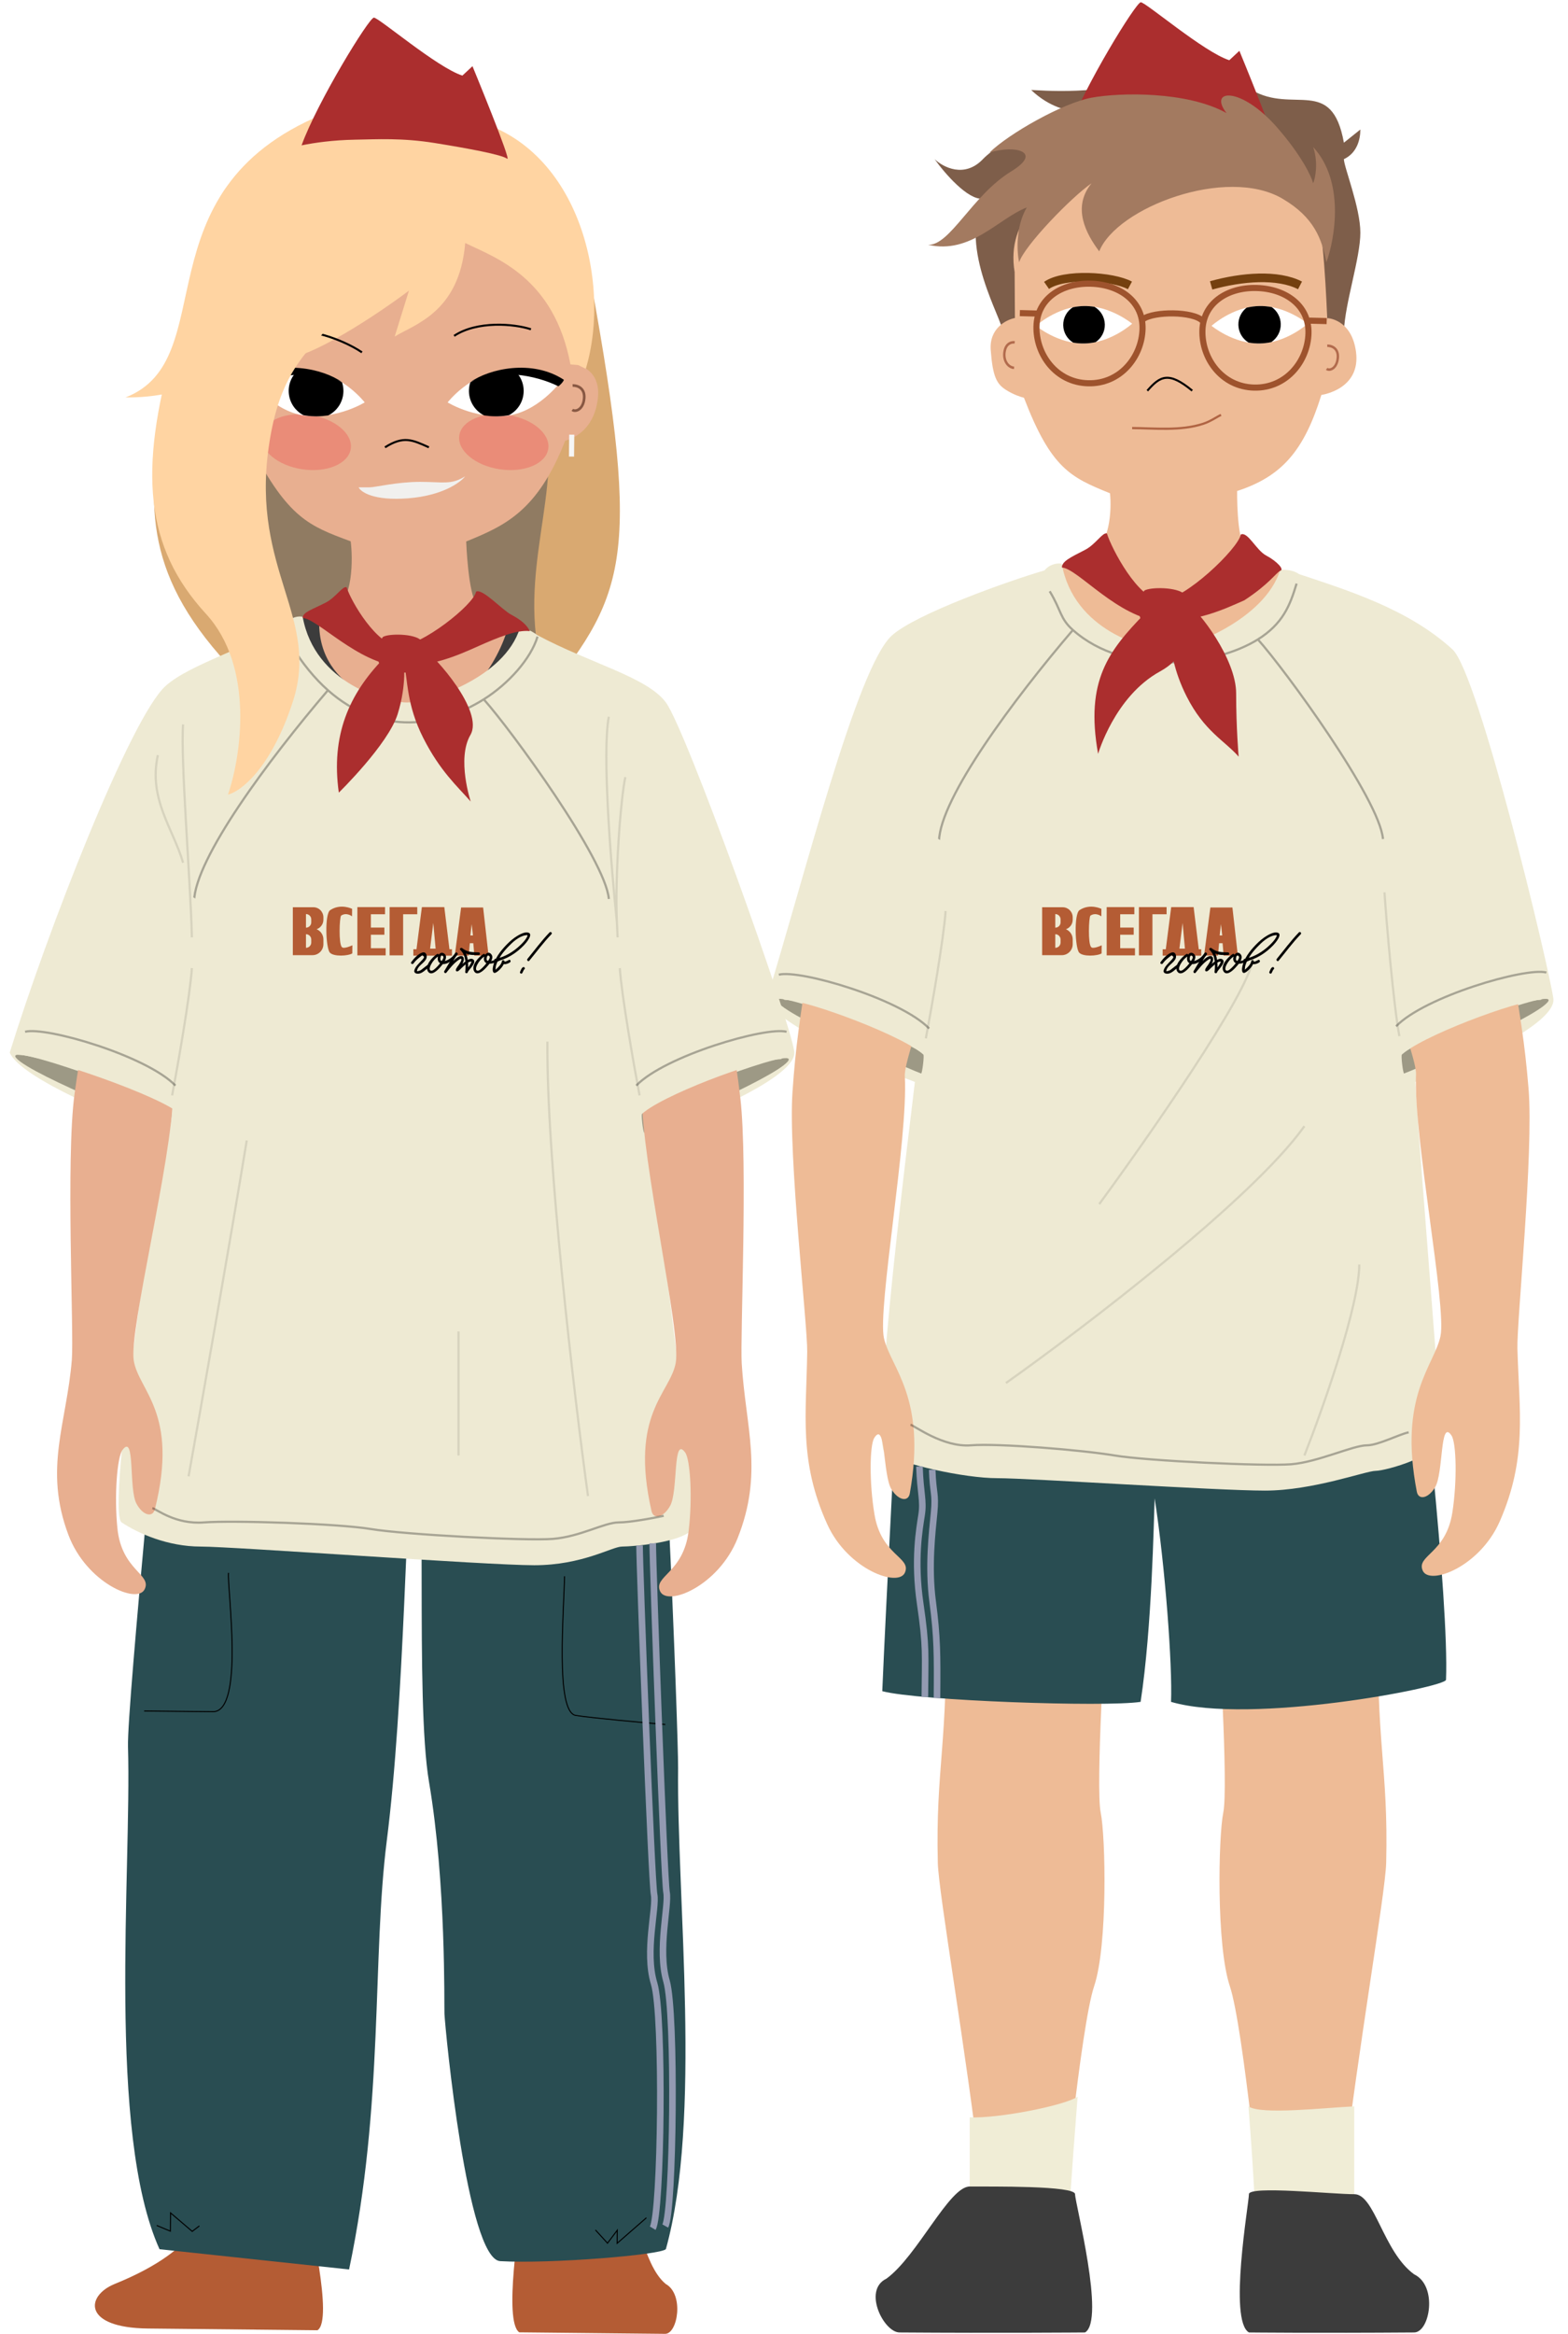 <?xml version="1.0" encoding="UTF-8"?> <svg xmlns="http://www.w3.org/2000/svg" width="291" height="433" viewBox="0 0 291 433" fill="none"><path d="M214.18 14.051C223.344 10.182 227.213 14.051 232.304 16.698C240.015 21.216 247.169 14.051 249.409 26.473L252.464 24.029C252.464 25.862 251.853 28.387 249.409 29.527C249.409 30.953 252.464 38.487 252.464 43.171C252.464 47.855 249.613 56.204 249.409 61.498C249.206 66.793 241.264 73.309 218.457 75.549C195.649 77.789 186.078 63.738 186.078 61.498C186.078 59.258 177.933 46.225 182.413 36.858C179.643 37.184 175.285 32.107 173.453 29.527C175.014 31.02 178.992 33.111 182.413 29.527C185.834 25.943 195.378 22.06 199.722 20.567C198.364 20.635 194.794 19.956 191.373 16.698C192.595 16.698 205.016 17.92 214.18 14.051Z" fill="#7E5E4A"></path><path d="M174.047 345.609C173.609 327.97 176.028 323.15 175.462 300.358L174.919 278.458L205.115 271.661C205.115 271.661 206.449 292.55 205.744 297.029C205.04 301.509 203.341 331.695 204.269 336.233C205.198 340.771 205.591 360.917 203.059 368.483C200.528 376.048 197.017 412.962 197.017 412.962L182.008 403.812C179.36 380.801 174.186 351.238 174.047 345.609Z" fill="#EEBB96"></path><path d="M257.255 345.609C257.692 327.97 255.274 323.15 255.839 300.358L256.382 278.458L226.186 271.661C226.186 271.661 224.852 292.55 225.557 297.029C226.262 301.509 227.961 331.695 227.032 336.233C226.104 340.771 225.711 360.917 228.242 368.483C230.774 376.048 234.284 412.962 234.284 412.962L249.294 403.812C251.941 380.801 257.115 351.238 257.255 345.609Z" fill="#EEBB96"></path><path d="M179.969 410.94L179.969 392.816C185.331 393.046 197.67 390.603 199.993 388.974C198.771 404.45 198.296 412.569 198.296 412.569L179.969 410.94Z" fill="#F0EDD6"></path><path d="M251.332 410.94L251.332 390.78C245.969 391.01 234.019 392.409 231.696 390.78C232.918 406.257 233.004 412.57 233.004 412.57L251.332 410.94Z" fill="#F0EDD6"></path><path d="M166.938 432.723C185.164 432.858 201.366 432.723 201.366 432.723C205.195 430.474 199.507 408.691 199.519 407.071C199.531 405.45 183.782 405.674 179.97 405.645C176.158 405.617 170.243 418.579 164.494 422.751C160.07 424.879 164.006 432.701 166.938 432.723Z" fill="#3C3C3C"></path><path d="M262.443 432.723C244.217 432.858 231.783 432.723 231.783 432.723C227.954 430.473 231.795 408.691 231.783 407.07C231.771 405.45 247.52 407.099 251.332 407.07C255.144 407.042 256.695 417.765 262.443 421.936C266.867 424.064 265.375 432.701 262.443 432.723Z" fill="#3C3C3C"></path><path d="M167.346 240.202C167.833 228.399 176.896 186.915 181.072 183.456C187.996 177.722 226.596 179.309 251.381 189.022C256.514 200.274 260.059 223.943 261.711 235.521C263.562 248.499 268.96 297.111 268.36 311.641C268.303 313.037 231.971 320.037 217.328 315.733C217.605 309.023 216.243 290.577 214.289 277.982C214.114 282.203 213.806 301.824 211.682 315.733C205.149 316.736 170.381 315.531 163.738 313.749C164.357 298.76 166.862 251.927 167.346 240.202Z" fill="#294D52"></path><path d="M188.355 58.998L188.303 50.489C186.656 40.525 194.302 34.762 202.66 31.739C222.228 24.662 243.131 35.854 244.543 40.278C245.954 44.702 246.364 62.169 246.345 59.02C246.345 59.02 250.853 59.16 251.659 65.288C252.579 72.289 245.231 73.27 245.231 73.27C242.008 83.626 237.906 88.382 229.594 91.095C229.594 91.095 229.479 99.569 231.028 101.534C232.247 103.08 245.238 110.183 245.238 110.183C249.574 119.246 220.952 128.332 214.952 128.086C208.952 127.84 187.28 115.251 192.489 106.878C193.77 106.441 200.734 103.097 202.54 102.484C205.923 101.336 206.352 94.661 205.997 91.512C198.698 88.558 195.069 86.92 190.031 73.789C189.501 73.673 188.096 73.223 186.713 72.345C184.984 71.249 184.233 69.931 183.865 64.927C183.57 60.925 186.735 59.307 188.355 58.998Z" fill="#EEBB96"></path><path fill-rule="evenodd" clip-rule="evenodd" d="M247.589 64.831C247.218 64.48 246.697 64.364 246.327 64.372L246.318 63.909C246.765 63.899 247.414 64.034 247.896 64.491C248.393 64.962 248.67 65.735 248.433 66.902C248.259 67.761 247.846 68.315 247.383 68.595C246.932 68.867 246.405 68.885 246.069 68.606L246.354 68.246C246.497 68.365 246.807 68.405 247.154 68.195C247.489 67.993 247.837 67.563 247.99 66.808C248.203 65.762 247.944 65.168 247.589 64.831Z" fill="#B26B4D"></path><path fill-rule="evenodd" clip-rule="evenodd" d="M187.212 63.519C187.627 63.273 188.067 63.245 188.356 63.299L188.276 63.755C188.078 63.718 187.748 63.736 187.438 63.92C187.136 64.099 186.83 64.447 186.688 65.112C186.323 66.82 187.293 67.949 188.208 68.005L188.18 68.468C186.912 68.39 185.84 66.917 186.247 65.013C186.413 64.234 186.789 63.769 187.212 63.519Z" fill="#B26B4D"></path><path d="M212.931 72.491C215.319 69.731 216.901 68.877 221.259 72.472" stroke="black" stroke-width="0.378"></path><path d="M194.225 52.948C197.506 50.67 206.443 51.206 209.701 52.948M224.771 52.948C230.455 51.353 237.155 50.825 241.265 52.948" stroke="#74400F" stroke-width="1.601"></path><path d="M242.692 60.053C242.692 60.053 238.774 63.612 233.846 63.72C228.918 63.829 224.847 60.448 224.847 60.448C224.847 60.448 228.765 56.89 233.693 56.781C238.621 56.672 242.692 60.053 242.692 60.053Z" fill="white"></path><path fill-rule="evenodd" clip-rule="evenodd" d="M235.933 63.472C237.018 62.75 237.722 61.506 237.691 60.107C237.662 58.806 237.005 57.667 236.016 56.973C235.274 56.836 234.495 56.761 233.694 56.779C232.882 56.797 232.098 56.908 231.354 57.082C230.401 57.819 229.798 58.984 229.827 60.281C229.858 61.676 230.611 62.885 231.722 63.559C232.405 63.674 233.116 63.734 233.847 63.718C234.567 63.702 235.266 63.613 235.933 63.472Z" fill="black"></path><path d="M210.109 60.053C210.109 60.053 206.191 63.611 201.263 63.72C196.336 63.829 192.264 60.447 192.264 60.447C192.264 60.447 196.182 56.889 201.11 56.781C206.038 56.672 210.109 60.053 210.109 60.053Z" fill="white"></path><path fill-rule="evenodd" clip-rule="evenodd" d="M203.324 63.48C204.384 62.771 205.071 61.552 205.041 60.182C205.01 58.781 204.237 57.571 203.106 56.919C202.463 56.818 201.796 56.766 201.112 56.781C200.419 56.796 199.746 56.88 199.1 57.012C198.003 57.715 197.288 58.955 197.319 60.352C197.349 61.719 198.086 62.904 199.172 63.567C199.845 63.678 200.546 63.737 201.265 63.721C201.975 63.705 202.664 63.618 203.324 63.48Z" fill="black"></path><path d="M242.835 61.834C242.701 67.005 238.709 72.062 232.726 71.907C226.743 71.752 223.018 66.494 223.153 61.323C223.218 58.794 224.352 56.804 226.142 55.45C227.944 54.089 230.435 53.357 233.206 53.429C235.976 53.501 238.426 54.361 240.155 55.814C241.872 57.259 242.901 59.305 242.835 61.834Z" stroke="#9E532D" stroke-width="1.134"></path><path d="M212.138 59.201C214.179 57.743 221.357 57.74 223.148 59.486" stroke="#9E532D" stroke-width="1.134"></path><path d="M212.041 61.034C211.907 66.205 207.915 71.263 201.932 71.107C195.948 70.952 192.224 65.694 192.358 60.523C192.424 57.994 193.557 56.004 195.348 54.65C197.149 53.288 199.64 52.557 202.411 52.629C205.182 52.7 207.632 53.561 209.36 55.014C211.078 56.459 212.107 58.505 212.041 61.034Z" stroke="#9E532D" stroke-width="1.134"></path><path d="M242.947 59.483L246.216 59.568" stroke="#9E532D" stroke-width="1.134"></path><path d="M189.27 58.089L192.539 58.174" stroke="#9E532D" stroke-width="1.134"></path><path d="M223.043 23.688C229.152 24.671 235.48 25.845 236.443 26.599C237.407 27.352 230.013 9.429 230.013 9.429L228.142 11.172C223.477 9.7 212.621 0.404 211.713 0.42C210.804 0.435 201.207 16.08 198.297 24.114C200.707 23.621 204.171 23.134 208.215 23.064C212.258 22.994 216.933 22.705 223.043 23.688Z" fill="#AB2E2E"></path><path d="M238.008 36.858C243.913 40.32 245.339 44.392 246.153 48.669C247.783 44.189 249.575 33.64 243.71 27.287C244.687 30.219 244.117 32.989 243.71 34.007C243.37 32.717 241.551 28.834 236.99 23.621C230.314 15.992 224.161 16.494 227.622 20.974C220.292 16.901 207.87 17.148 202.575 18.123C197.28 19.098 187.234 24.775 183.637 28.305C188.456 26.812 193.574 28.183 187.71 31.767C180.379 36.247 176.306 45.614 172.233 45.41C180.175 47.243 185.266 40.523 190.56 38.487C188.443 42.071 188.728 46.768 189.135 48.669C190.085 45.614 198.898 36.507 202.575 34.007C198.91 38.487 201.557 43.374 204.001 46.632C207.259 38.487 227.622 30.77 238.008 36.858Z" fill="#A37A60"></path><path d="M285.632 187.076C281.559 187.076 263.028 194 259.77 197.462C256.919 186.533 251.461 163.943 252.439 161.011C253.416 158.078 267.779 152.051 274.839 149.403C279.794 161.961 288.89 187.076 285.632 187.076Z" fill="#EEEAD3"></path><path d="M144.305 186.262C148.378 186.262 171.263 194 174.521 197.462C177.372 186.533 182.829 163.943 181.852 161.011C180.874 158.078 166.511 152.051 159.452 149.403C154.497 161.961 141.047 186.262 144.305 186.262Z" fill="#EEEAD3"></path><path d="M210.11 79.418C213.979 79.418 219.07 80.029 223.346 78.603C224.737 78.14 225.858 77.314 226.604 76.974" stroke="#B06443" stroke-width="0.407"></path><path d="M216.393 120.487C212.524 120.487 199.288 117.026 197.048 104.604C196.437 104.4 194.808 104.604 193.841 105.826C187.301 107.725 169.962 113.873 165.511 117.907C158.995 123.812 149.193 163.047 142.27 185.448C144.387 190.335 162.321 197.937 169.788 200.72C169.381 204.793 161.235 267.58 164.29 269.617C167.344 271.653 178.952 274.234 185.061 274.234C191.17 274.234 225.788 276.54 234.748 276.54C243.708 276.54 253.483 272.875 255.316 272.875C257.148 272.875 267.534 270.024 267.534 266.358C267.534 263.426 263.896 219.726 262.647 200.72C271.471 197.87 288.929 189.968 288.277 185.244C287.463 179.338 274.404 124.919 269.57 120.487C261.425 113.019 250.225 109.558 241.061 106.503C240.043 105.745 238.617 105.688 237.599 105.688C234.748 115.056 220.262 120.487 216.393 120.487Z" fill="#EEEAD3"></path><path d="M240.629 108.269C239.407 112.342 238.08 115.717 233.446 118.626M194.811 109.695C196.983 113.269 196.695 114.735 199.114 116.882M233.446 118.626C238.537 124.299 256.05 148.328 256.661 155.659M233.446 118.626C225.525 123.599 208.894 125.561 199.114 116.882M199.114 116.882C188.118 129.74 174.474 148.068 174.271 156.009" stroke="black" stroke-opacity="0.3" stroke-width="0.407"></path><path d="M199.079 170.625V170.188C199.079 169.154 198.248 168.316 197.222 168.316H193.407V177.207H197.056C198.173 177.207 199.079 176.294 199.079 175.167V174.283C199.079 173.43 198.56 172.7 197.822 172.395C198.553 172.143 199.079 171.447 199.079 170.625ZM196.828 174.852C196.828 175.399 196.388 175.842 195.846 175.842V173.316C196.388 173.316 196.828 173.759 196.828 174.306V174.852ZM196.828 171.115C196.828 171.661 196.388 172.104 195.846 172.104V169.579C196.388 169.579 196.828 170.022 196.828 170.569V171.115Z" fill="#B45C34"></path><path d="M228.72 168.361H224.632L223.456 177.288H226.038L226.25 174.988H226.897L227.095 177.288H229.725L228.72 168.361ZM226.352 173.546L226.591 171.451L226.829 173.546H226.352Z" fill="#B45C34"></path><path d="M204.407 168.616L204.394 170.005C204.394 170.005 203.405 169.185 202.365 169.87C202.055 170.253 201.894 175.077 202.501 175.701C202.836 176.147 204.458 175.372 204.458 175.372L204.443 176.877C203.673 177.372 200.943 177.524 200.27 176.721C199.509 175.813 199.298 169.536 200.345 168.847C202.31 167.553 204.407 168.616 204.407 168.616Z" fill="#B45C34"></path><path d="M207.892 175.916V173.411H210.4V172.085H207.892V169.615H210.518V168.289H207.892H206.716H205.384V177.243H206.834H207.892H210.635V175.916H207.892Z" fill="#B45C34"></path><path d="M213.877 169.615H216.502V168.289H213.877H212.701H211.369V177.243H212.819H213.877V169.615Z" fill="#B45C34"></path><path d="M222.476 176.11L221.521 168.294H217.358L216.356 176.11H215.774V177.3H222.938V176.11H222.476ZM219.474 171.23L219.907 175.991H218.883L219.474 171.23Z" fill="#B45C34"></path><path d="M223.582 176.796C223.152 177.295 222.844 177.946 222.506 178.508C222.173 179.06 221.842 179.613 221.513 180.167C221.377 180.397 221.716 180.681 221.891 180.461C222.566 179.613 223.313 178.667 224.217 178.061C224.385 177.948 224.625 177.745 224.682 177.968C224.743 178.207 224.416 178.653 224.306 178.848C224.126 179.164 223.682 179.606 223.656 179.982C223.648 180.104 223.773 180.236 223.897 180.224C224.209 180.194 224.552 179.734 224.766 179.546C225.187 179.175 225.792 178.511 226.37 178.403C226.668 178.347 226.562 178.476 226.446 178.713C226.335 178.941 226.183 179.154 226.037 179.361C225.858 179.614 225.482 179.944 225.404 180.256C225.38 180.349 225.417 180.487 225.514 180.529L225.521 180.532C225.698 180.609 225.861 180.517 225.883 180.323C226.048 178.845 225.997 177.007 224.842 175.908L224.502 176.251C225.026 176.666 225.576 176.999 226.241 177.116C226.786 177.212 227.341 177.158 227.891 177.171C228.201 177.179 228.201 176.694 227.891 176.687C226.719 176.659 225.821 176.683 224.842 175.908C224.606 175.72 224.271 176.031 224.502 176.251C225.562 177.26 225.553 178.974 225.402 180.323L225.763 180.113L225.757 180.111L225.867 180.384C225.977 179.95 227.722 178.516 226.832 177.958C226.351 177.657 225.645 178.226 225.29 178.492C224.974 178.728 224.674 178.984 224.378 179.245C224.252 179.357 224.127 179.471 224.001 179.584C223.897 179.677 223.693 179.759 223.897 179.739L224.137 179.982C224.125 180.159 224.189 179.938 224.249 179.852C224.353 179.704 224.447 179.547 224.542 179.393C224.74 179.07 224.945 178.733 225.069 178.372C225.232 177.901 225.159 177.275 224.515 177.385C223.853 177.498 223.229 178.243 222.792 178.699C222.357 179.152 221.942 179.627 221.551 180.118L221.929 180.412C222.235 179.896 222.543 179.38 222.853 178.866C223.185 178.314 223.523 177.602 223.922 177.139C224.125 176.905 223.786 176.56 223.582 176.796Z" fill="black"></path><path d="M231.095 178.362C233.085 178.008 234.934 176.794 236.318 175.339C236.639 175.002 238.238 173.196 236.991 173.004C236.39 172.911 235.69 173.267 235.19 173.556C234.408 174.007 233.707 174.612 233.079 175.259C231.962 176.41 230.725 177.957 230.518 179.611C230.449 180.167 230.573 180.783 231.22 180.36C231.798 179.981 232.573 179.15 232.685 178.438L232.213 178.373C232.207 179.218 233.328 178.82 233.718 178.531C233.964 178.348 233.724 177.927 233.475 178.112C233.406 178.163 232.693 178.532 232.694 178.373C232.696 178.109 232.265 178.032 232.221 178.309C232.133 178.868 231.585 179.411 231.182 179.772C231.098 179.846 230.975 179.908 230.903 179.99C230.925 179.965 230.725 180.201 230.907 180.076L230.982 180.123C230.977 180.074 230.975 180.025 230.975 179.976C231.069 179.763 231.032 179.411 231.102 179.172C231.49 177.84 232.422 176.641 233.364 175.659C234.207 174.78 235.323 173.742 236.565 173.516C237.048 173.428 237.033 173.527 236.809 173.932C236.522 174.451 236.093 174.898 235.67 175.306C234.377 176.553 232.748 177.578 230.967 177.894C230.663 177.948 230.792 178.415 231.095 178.362Z" fill="black"></path><path d="M215.798 178.742C216.133 178.267 216.581 177.872 217.043 177.526C217.113 177.474 217.378 177.22 217.483 177.223L217.78 177.528L217.668 177.783C217.559 177.964 217.358 178.146 217.209 178.306C216.751 178.801 216.213 179.273 215.986 179.931C215.768 180.565 216.419 180.729 216.934 180.606C217.563 180.457 218.121 179.848 218.622 179.459C218.864 179.271 218.625 178.849 218.379 179.04C218.119 179.242 217.858 179.445 217.596 179.646C217.452 179.758 217.311 179.89 217.155 179.985C217 180.079 216.87 180.118 216.695 180.15C216.422 180.201 216.418 180.247 216.475 180.003C216.678 179.13 217.805 178.662 218.167 177.87C218.421 177.315 218.14 176.484 217.419 176.723C216.644 176.979 215.835 177.856 215.383 178.498C215.203 178.752 215.62 178.995 215.798 178.742Z" fill="black"></path><path d="M220.176 176.999C219.355 177.506 217.753 179.182 218.506 180.257C219.131 181.148 220.297 179.965 220.735 179.469C221.197 178.945 222.386 177.632 221.551 176.952C220.569 176.153 219.86 178.01 220.616 178.611C221.693 179.469 223.416 177.921 223.96 177.09C224.131 176.829 223.715 176.586 223.545 176.845C223.22 177.342 222.785 177.752 222.262 178.032C221.947 178.201 221.332 178.484 220.973 178.271C220.752 178.139 220.768 177.884 220.814 177.658C220.835 177.556 220.857 177.394 220.939 177.326C221.107 177.187 221.348 177.351 221.364 177.571C221.386 177.846 221.049 178.26 220.907 178.468C220.65 178.846 220.353 179.201 220.021 179.515C219.826 179.701 219.389 180.147 219.079 180.087C218.553 179.984 218.926 179.172 219.072 178.907C219.391 178.325 219.853 177.767 220.419 177.417C220.682 177.255 220.441 176.835 220.176 176.999Z" fill="black"></path><path d="M228.77 176.998C227.943 177.509 226.431 179.096 227.059 180.189C227.606 181.139 228.752 180.091 229.207 179.603C229.684 179.09 230.835 177.885 230.293 177.108C229.547 176.041 228.465 177.601 229.02 178.412C229.579 179.23 231.139 178.546 231.795 178.205C232.071 178.063 231.828 177.644 231.553 177.787C231.09 178.027 230.067 178.516 229.55 178.24C229.326 178.12 229.352 177.894 229.401 177.671C229.423 177.566 229.448 177.398 229.532 177.329C229.7 177.19 229.941 177.345 229.959 177.57C229.98 177.846 229.643 178.259 229.502 178.467C229.244 178.845 228.947 179.2 228.615 179.515C228.42 179.7 227.983 180.147 227.673 180.086C227.148 179.983 227.521 179.172 227.666 178.906C227.985 178.325 228.448 177.766 229.013 177.417C229.276 177.254 229.035 176.834 228.77 176.998Z" fill="black"></path><path d="M241.059 172.978C239.585 174.501 238.301 176.253 236.954 177.89C236.758 178.129 237.097 178.474 237.295 178.233C238.641 176.596 239.925 174.844 241.399 173.321C241.615 173.097 241.275 172.754 241.059 172.978Z" fill="black"></path><path d="M236.229 179.414C235.992 179.445 235.879 179.664 235.779 179.86C235.702 180.011 235.633 180.167 235.569 180.325C235.519 180.446 235.623 180.591 235.737 180.623C235.875 180.661 235.983 180.575 236.033 180.453C236.048 180.416 236.013 180.499 236.024 180.475C236.034 180.451 236.045 180.426 236.055 180.402C236.087 180.329 236.12 180.257 236.155 180.185C236.191 180.11 236.229 180.036 236.271 179.965C236.29 179.932 236.311 179.901 236.332 179.869C236.309 179.903 236.332 179.861 236.339 179.864C236.349 179.854 236.347 179.855 236.332 179.867C236.304 179.891 236.269 179.901 236.229 179.899C236.357 179.882 236.469 179.799 236.469 179.656C236.469 179.539 236.358 179.397 236.229 179.414Z" fill="black"></path><path d="M287.21 185.936C289.932 182.681 262.912 193.055 260.19 195.496C259.939 195.699 260.384 199.157 260.579 199.157C260.773 199.157 284.489 189.19 287.21 185.936Z" fill="#9D9985"></path><path d="M144.322 185.936C141.601 182.681 168.621 193.055 171.343 195.496C171.594 195.699 171.148 199.157 170.954 199.157C170.76 199.157 147.044 189.19 144.322 185.936Z" fill="#9D9985"></path><path d="M147.077 202.555C147.679 193.869 148.393 189.414 150.33 176.751C160.561 176.172 167.702 180.275 173.024 179.974C171.923 186.452 167.764 196.91 167.921 199.684C168.575 211.241 162.814 242.778 164.053 248.273C165.291 253.769 172.034 259.211 168.846 277.072C168.561 278.673 166.757 278.412 165.441 276.297C163.825 273.699 164.395 263.451 162.262 266.745C161.383 268.103 161.313 275.156 162.298 280.998C163.585 288.628 169.143 288.873 167.954 291.727C166.765 294.58 157.355 291.218 153.53 282.792C148.212 271.077 149.646 262.413 149.807 250.768C149.876 245.848 146.256 214.386 147.077 202.555Z" fill="#EEBB96"></path><path d="M283.675 201.929C282.952 193.253 282.177 188.807 280.064 176.173C269.826 175.736 262.743 179.937 257.417 179.71C258.608 186.172 262.912 196.572 262.793 199.348C262.299 210.913 268.497 242.367 267.335 247.878C266.172 253.39 259.505 258.925 262.941 276.74C263.248 278.337 265.048 278.051 266.335 275.918C267.915 273.299 267.203 263.059 269.381 266.323C270.279 267.669 270.447 274.721 269.543 280.576C268.361 288.223 262.808 288.545 264.036 291.382C265.265 294.218 274.627 290.726 278.335 282.248C283.49 270.46 281.936 261.817 281.613 250.175C281.477 245.256 284.659 213.748 283.675 201.929Z" fill="#EEBB96"></path><path d="M285.776 185.513C281.703 185.513 263.172 192.437 259.914 195.899C257.063 184.97 251.605 162.38 252.583 159.448C253.56 156.516 267.923 150.488 274.983 147.841C279.938 160.398 289.034 185.513 285.776 185.513Z" fill="#EEEAD3"></path><path d="M145.758 185.513C149.831 185.513 168.362 192.437 171.62 195.899C174.471 184.97 179.928 162.38 178.951 159.448C177.973 156.516 163.61 150.488 156.551 147.841C151.596 160.398 142.5 185.513 145.758 185.513Z" fill="#EEEAD3"></path><path d="M259.093 190.401C264.388 184.903 283.122 179.405 286.992 180.423" stroke="black" stroke-opacity="0.3" stroke-width="0.407"></path><path d="M256.941 165.557C257.267 170.607 258.619 186.463 259.705 192.233" stroke="black" stroke-opacity="0.1" stroke-width="0.407"></path><path d="M172.436 190.809C167.141 185.311 148.406 179.813 144.537 180.831" stroke="black" stroke-opacity="0.3" stroke-width="0.407"></path><path d="M175.488 169.019C175.162 174.069 172.909 186.871 171.823 192.641" stroke="black" stroke-opacity="0.1" stroke-width="0.407"></path><path d="M232.509 177.979C231.694 184.333 213.163 210.901 204 223.391M242.08 208.932C232.468 222.454 201.149 246.334 186.691 256.584M252.262 234.591C252.262 242.247 245.474 261.403 242.08 270.024" stroke="black" stroke-opacity="0.1" stroke-width="0.407"></path><path d="M168.974 264.321C169.768 264.522 175.016 268.538 180.174 268.137C185.332 267.735 200.899 269.019 206.851 270.023C212.802 271.027 234.676 272.054 239.636 271.652C244.596 271.251 251.108 268.137 253.687 268.137C255.751 268.137 259.574 266.129 261.426 265.727" stroke="black" stroke-opacity="0.3" stroke-width="0.407"></path><path d="M215.516 115.274C207.444 114.631 200.067 105.495 197.076 105.282C197.088 104.14 198.574 103.45 201.353 102.023C203.33 101.009 204.627 98.703 205.426 98.969C206.28 101.746 211.28 111.365 215.556 111.365C219.832 111.365 229.842 101.736 230.269 99.172C231.551 98.532 233.127 102.068 234.953 103.042C237.021 104.144 238.415 105.689 237.6 105.892C236.785 106.3 235.564 108.336 230.939 111.365C226.749 113.226 222.244 115.274 215.516 115.274Z" fill="#AB2E2E"></path><path d="M219.841 110.262C218.56 108.874 213.434 108.879 212.365 109.574C211.528 110.732 211.535 113.334 211.525 114.266C211.514 115.432 215.11 117.363 218.843 116.09C221.83 115.071 221.062 112.072 219.841 110.262Z" fill="#AB2E2E"></path><path d="M215.418 110.76C215.418 110.76 217.66 108.456 215.429 110.759C216.312 110.716 218.538 110.913 220.459 112.054C222.388 113.201 229.411 122.183 229.411 128.641C229.411 135.1 229.877 140.375 229.877 140.375C227.26 137.394 223.495 135.668 220.23 129.218C219.016 126.819 218.29 124.663 217.817 122.702C217.199 123.34 216.36 123.974 215.245 124.589C206.852 129.218 203.793 139.862 203.793 139.862C201.354 126.256 205.798 120.688 212.431 113.851C213.862 112.376 214.815 111.393 215.429 110.759C215.425 110.76 215.421 110.76 215.418 110.76Z" fill="#AB2E2E"></path><path d="M171.64 314.823C171.689 306.916 171.967 305.646 170.776 297.507C169.586 289.368 170.636 283.666 171.043 281.015C171.45 278.363 170.797 277.05 170.636 272.059" stroke="#939AB2" stroke-width="1.222"></path><path d="M173.006 272.67C173.143 277.124 173.707 277.013 173.356 280.645C173.006 284.278 172.231 290.59 173.09 297.138C173.949 303.685 173.96 306.891 173.893 315.027" stroke="#939AB2" stroke-width="1.222"></path><path d="M43.754 124.828C26.649 107.112 27.26 94.079 30.111 76.159C31.141 68.828 33.369 72.901 45.791 68.421C58.213 63.941 59.434 94.69 61.267 105.483C63.1 116.275 60.86 142.545 43.754 124.828Z" fill="#D9A971"></path><path d="M101.222 128.941C116.759 109.573 119.101 102.631 108.716 47.038C107.027 39.746 99.558 64.09 86.723 60.682C73.887 57.275 82.828 99.978 81.96 111.012C81.092 122.047 85.686 148.308 101.222 128.941Z" fill="#D9A971"></path><path d="M99.958 121.163C96.496 103.039 105.66 88.174 99.958 72.697C100.614 65.977 86.925 80.639 77.354 91.839C67.783 103.039 70.838 125.439 74.096 131.141C77.354 136.843 103.143 137.836 99.958 121.163Z" fill="#907B62"></path><path d="M43.757 124.421C43.554 114.24 31.539 87.156 38.87 67.403C51.699 44.392 69.009 87.156 70.841 96.32C72.674 105.483 69.009 120.349 61.067 124.421C53.125 128.494 43.961 134.603 43.757 124.421Z" fill="#907B62"></path><path d="M98.198 410.798L96.048 390.18L116.012 383.866L114.019 412.378L98.198 410.798Z" fill="#D4633D"></path><path d="M39.722 410.198L37.572 389.58L56.571 388.735L56.358 409.519L39.722 410.198Z" fill="#D4633D"></path><path d="M27.466 431.991L58.923 432.314C61.967 430.354 57.251 411.134 57.266 409.717C57.28 408.3 43.095 409.571 40.072 409.54C37.049 409.509 38.391 416.798 21.315 423.709C15.87 425.912 15.279 431.866 27.466 431.991Z" fill="#B45C34"></path><path d="M123.443 432.978L96.369 432.7C93.367 430.677 96.586 411.539 96.601 410.122C96.615 408.705 112.355 408.771 115.378 408.803C118.401 408.834 119.042 419.989 123.539 423.719C127.014 425.645 125.768 433.001 123.443 432.978Z" fill="#B45C34"></path><path d="M120.098 225.183C122.941 242.85 125.907 321.916 125.845 328.015C125.594 352.432 130.302 393.019 123.582 417.252C122.843 418.325 101.952 420.035 92.833 419.492C86.714 419.127 82.647 376.781 82.484 373.602C82.407 372.111 82.83 349.489 79.618 330.584C76.982 315.063 79.495 270.924 76.959 258.375C75.41 277.667 75.054 315.69 71.785 341.464C69.025 363.22 71.285 390.21 64.784 421.037L29.601 417.275C19.809 395.539 24.436 347.183 23.754 324.059C23.53 316.433 30.807 244.386 30.87 238.297C30.995 226.124 35.163 197.59 41.942 190.415C40.067 192.758 64.134 190.704 73.332 190.737L106.559 191.078C106.559 191.078 117.255 207.517 120.098 225.183Z" fill="#294D52"></path><path d="M44.761 68.332L44.575 59.764C42.684 49.757 51.092 45.246 59.849 42.06C68.606 38.875 102.103 44.103 103.658 48.534C105.213 52.965 105.917 70.549 105.848 67.377C105.848 67.377 111.671 67.731 110.955 73.92C110.163 80.757 104.896 81.747 104.896 81.747C99.754 94.895 93.645 97.542 86.52 100.458C86.52 100.458 86.862 110.241 88.524 112.193C89.832 113.73 105.302 120.586 105.302 120.586C110.011 129.64 80.175 137.605 73.851 137.459C67.527 137.312 44.231 125.7 49.589 117.18C50.931 116.718 60.093 113.555 61.987 112.908C65.532 111.695 65.506 103.593 65.084 100.428C57.349 97.576 53.529 96.117 46.756 83.199C46.197 83.091 44.709 82.661 43.238 81.801C41.4 80.726 40.588 79.411 40.123 74.379C39.751 70.353 43.06 68.67 44.761 68.332Z" fill="#E8AF90"></path><g filter="url(#filter0_f_1_589)"><ellipse cx="93.495" cy="82.026" rx="8.349" ry="5.091" transform="rotate(8.542 93.495 82.026)" fill="#EA8C78"></ellipse></g><g filter="url(#filter1_f_1_589)"><ellipse cx="56.84" cy="82.026" rx="8.349" ry="5.091" transform="rotate(8.542 56.84 82.026)" fill="#EA8C78"></ellipse></g><path d="M106.108 80.64C106.094 81.994 106.066 84.702 106.066 84.702" stroke="#F6F6F6" stroke-width="0.945"></path><path d="M68.597 90.414H66.561C66.968 91.296 69.371 92.939 75.724 92.45C82.078 91.962 85.431 89.531 86.314 88.377C83.666 90.007 82.241 89.396 77.964 89.396C73.688 89.396 69.615 90.414 68.597 90.414Z" fill="#F1F0EE"></path><path d="M79.19 131.752C87.408 131.931 93.457 120.939 94.555 115.187L97.503 116.252L94.775 133.514C93.847 134.859 88.686 135.757 70.787 141.771C52.888 147.785 52.111 132.573 53.961 124.214L55.19 114.968L59.437 112.814C57.402 126.965 70.972 131.574 79.19 131.752Z" fill="#3C3C3C"></path><path fill-rule="evenodd" clip-rule="evenodd" d="M107.646 72.228C107.239 71.864 106.675 71.75 106.275 71.764L106.258 71.276C106.74 71.259 107.443 71.39 107.972 71.864C108.517 72.353 108.83 73.162 108.594 74.396C108.42 75.304 107.984 75.894 107.489 76.197C107.006 76.49 106.437 76.518 106.069 76.229L106.371 75.845C106.528 75.969 106.863 76.006 107.235 75.779C107.593 75.561 107.962 75.102 108.114 74.304C108.325 73.198 108.036 72.577 107.646 72.228Z" fill="#885843"></path><path fill-rule="evenodd" clip-rule="evenodd" d="M43.623 72.46C44.067 72.195 44.542 72.158 44.855 72.21L44.776 72.691C44.562 72.656 44.206 72.68 43.874 72.879C43.551 73.072 43.227 73.444 43.085 74.147C42.72 75.953 43.787 77.127 44.776 77.171L44.754 77.659C43.383 77.598 42.199 76.063 42.606 74.05C42.773 73.227 43.17 72.731 43.623 72.46Z" fill="black"></path><path d="M71.45 82.987C74.911 80.811 76.494 81.593 79.595 82.987" stroke="black" stroke-width="0.378"></path><path d="M83.076 74.653C83.076 74.653 87.888 77.643 93.773 77.152C99.659 76.661 103.995 70.889 103.995 70.889C103.995 70.889 98.968 68.373 93.082 68.863C87.196 69.354 83.076 74.653 83.076 74.653Z" fill="white"></path><path fill-rule="evenodd" clip-rule="evenodd" d="M89.853 77.073C87.957 76.134 86.778 74.063 87.074 71.849C87.116 71.537 87.185 71.236 87.279 70.947C88.823 70.015 90.703 69.185 92.808 68.867C93.722 68.729 94.624 68.696 95.496 68.738C96.703 69.822 97.372 71.464 97.141 73.194C96.913 74.894 95.87 76.284 94.458 77.023C94.322 77.048 94.186 77.071 94.049 77.092C92.595 77.311 91.172 77.266 89.853 77.073Z" fill="black"></path><path d="M87.335 70.864C92.474 68.29 99.408 69.58 103.613 71.658C103.739 71.655 104.577 70.836 104.644 70.456C98.735 66.584 90.776 68.423 87.335 70.864Z" fill="black"></path><path d="M67.684 74.652C67.684 74.652 62.873 77.642 56.987 77.151C51.101 76.66 46.765 70.888 46.765 70.888C46.765 70.888 51.792 68.371 57.678 68.862C63.564 69.353 67.684 74.652 67.684 74.652Z" fill="white"></path><path fill-rule="evenodd" clip-rule="evenodd" d="M60.911 77.071C62.808 76.132 63.986 74.061 63.69 71.847C63.648 71.535 63.579 71.234 63.485 70.945C61.941 70.013 60.061 69.183 57.957 68.866C57.043 68.728 56.14 68.694 55.269 68.737C54.061 69.82 53.392 71.463 53.623 73.192C53.85 74.892 54.894 76.282 56.306 77.021C56.441 77.046 56.578 77.069 56.715 77.09C58.169 77.309 59.593 77.264 60.911 77.071Z" fill="black"></path><path d="M63.423 70.863C58.284 68.289 51.35 69.579 47.145 71.657C47.019 71.654 46.181 70.835 46.114 70.456C52.023 66.583 59.982 68.422 63.423 70.863Z" fill="black"></path><path d="M86.337 45.08C85.258 58.048 76.751 60.223 73.245 62.449L75.896 53.921C70.3 58.124 57.746 66.557 52.304 66.659C55.81 63.155 57.409 55.862 57.771 52.653C52.696 57.288 44.365 73.948 23.298 73.732C41.515 66.659 25.443 35.501 59.842 21.233C66.359 18.53 79.799 18.326 86.744 22.047C107.29 26.471 113.603 52.259 108.715 68.421L107.29 67.725L105.864 67.606C102.81 51.449 92.017 47.854 86.337 45.08Z" fill="#FFD4A2"></path><path d="M51.492 62.312C54.918 59.891 63.232 62.681 67.172 65.367M84.278 62.312C88.554 59.462 95.478 60.072 98.533 61.09" stroke="black" stroke-width="0.378"></path><path d="M75.522 130.325C71.653 130.325 58.417 126.864 56.176 114.442C55.566 114.238 53.937 114.442 52.97 115.664C45.791 120.348 35.173 123.237 30.722 127.271C24.206 133.176 8.729 172.885 1.806 195.286C3.923 200.173 22.848 207.776 30.315 210.559C29.907 214.632 19.522 280.406 22.576 282.443C25.631 284.479 31.129 286.923 37.238 286.923C43.347 286.923 90.184 290.385 99.144 290.385C108.104 290.385 113.602 286.923 115.435 286.923C117.268 286.923 129.079 286.108 129.079 282.443C129.079 279.51 123.513 233.298 120.323 210.559C129.147 207.708 148.058 199.806 147.406 195.082C146.592 189.176 127.45 135.62 123.581 130.325C120.14 125.617 109.326 122.995 99.755 117.847C98.737 117.089 97.515 116.478 96.497 116.478C93.646 125.845 79.391 130.325 75.522 130.325Z" fill="#EEEAD3"></path><path d="M99.756 118.107C98.534 122.18 94.412 126.834 89.778 129.743M53.938 119.533C56.11 123.107 58.441 125.909 60.861 128.057M89.778 129.743C94.869 135.416 112.382 159.445 112.993 166.776M89.778 129.743C81.857 134.716 70.641 136.735 60.861 128.057M60.861 128.057C49.865 140.914 36.221 159.242 36.018 167.184" stroke="black" stroke-opacity="0.3" stroke-width="0.407"></path><path d="M104.763 292.435C104.699 298.67 102.993 317.643 106.86 318.25C109.954 318.735 119.224 319.573 123.472 319.932M42.414 291.796C42.103 294.438 45.456 317.62 39.504 317.559C34.743 317.51 29.018 317.451 26.751 317.428" stroke="black" stroke-width="0.189"></path><path d="M110.505 413.706L112.745 416.16L114.562 413.747L114.537 416.178L119.965 411.445M37.004 412.952L35.672 413.969L31.65 410.539L31.615 413.928L29.078 412.87" stroke="black" stroke-width="0.189"></path><path d="M3.028 196.304C0.177 193.046 28.91 203.457 31.761 205.901C32.024 206.105 31.557 209.566 31.354 209.566C31.15 209.566 5.878 199.562 3.028 196.304Z" fill="#9D9985"></path><path d="M13.838 202.917C15.048 194.103 16.083 189.609 18.93 176.832C29.431 176.94 30.555 183.624 36.018 183.68C34.448 190.209 32.124 200.263 32.095 203.102C31.973 214.929 23.926 246.688 24.816 252.375C25.707 258.062 33.233 261.988 28.752 279.98C28.351 281.593 26.524 281.203 25.323 278.957C23.848 276.199 25.132 265.79 22.726 269.002C21.734 270.327 21.18 277.513 21.788 283.536C22.582 291.403 28.248 292.032 26.837 294.86C25.426 297.688 16.034 293.618 12.7 284.766C8.063 272.46 12.371 264.119 13.333 252.258C13.739 247.246 12.19 214.923 13.838 202.917Z" fill="#E8AF90"></path><path d="M146.196 196.931C148.918 193.676 121.898 204.05 119.176 206.491C118.925 206.694 119.37 210.152 119.565 210.152C119.759 210.152 143.475 200.185 146.196 196.931Z" fill="#9D9985"></path><path d="M137.402 203.775C136.373 194.938 135.43 190.424 132.847 177.591C122.345 177.483 121.714 180.681 116.251 180.625C117.687 187.185 119.176 200.558 119.147 203.396C119.026 215.224 126.42 247.141 125.413 252.809C124.406 258.476 116.801 262.247 120.912 280.327C121.28 281.948 123.114 281.596 124.361 279.375C125.892 276.647 124.822 266.214 127.161 269.475C128.126 270.82 128.533 278.016 127.802 284.025C126.846 291.874 121.168 292.387 122.521 295.243C123.874 298.099 133.347 294.223 136.863 285.442C141.751 273.233 138.371 264.813 137.652 252.934C137.349 247.915 138.803 215.813 137.402 203.775Z" fill="#E8AF90"></path><path d="M144.761 196.508C140.688 196.508 122.157 203.432 118.899 206.894C116.048 195.965 110.59 173.375 111.568 170.443C112.545 167.51 126.909 161.483 133.968 158.835C138.923 171.393 148.019 196.508 144.761 196.508Z" fill="#EEEAD3"></path><path d="M3.436 195.694C7.509 195.694 30.393 203.432 33.652 206.894C36.502 195.965 41.96 173.375 40.983 170.443C40.005 167.51 25.642 161.483 18.582 158.835C13.627 171.393 0.178 195.694 3.436 195.694Z" fill="#EEEAD3"></path><path d="M74.055 123.608C66.359 122.995 59.028 114.849 56.177 114.646C56.188 113.557 57.805 113.154 60.454 111.794C62.339 110.826 63.562 108.689 64.323 108.942C65.138 111.59 70.016 119.882 74.093 119.882C78.17 119.882 87.945 112.2 88.352 109.757C89.574 109.146 93.128 113.105 94.869 114.033C96.84 115.085 97.8 115.99 98.331 117.088C95.903 116.796 92.4 118.265 88.759 119.882C84.764 121.656 80.47 123.608 74.055 123.608Z" fill="#AB2E2E"></path><path d="M78.18 118.831C76.959 117.508 72.072 117.512 71.053 118.175C70.254 119.279 70.261 121.759 70.252 122.648C70.241 123.76 73.67 125.601 77.229 124.387C80.076 123.416 79.344 120.556 78.18 118.831Z" fill="#AB2E2E"></path><path d="M73.962 119.305C73.962 119.305 76.099 117.109 73.972 119.305C74.814 119.263 76.936 119.451 78.768 120.539C80.606 121.632 89.881 131.925 87.302 136.353C84.724 140.781 87.359 148.704 87.359 148.704C84.863 145.862 81.662 143.052 78.55 136.903C75.437 130.754 75.693 126.275 74.925 122.599C74.925 122.599 75.554 126.87 73.797 132.489C72.04 138.109 62.879 147.05 62.879 147.05C61.39 136.432 64.79 128.771 71.114 122.252C72.478 120.846 73.386 119.909 73.972 119.305C73.968 119.305 73.965 119.305 73.962 119.305Z" fill="#AB2E2E"></path><path d="M118.082 201.396C123.377 195.898 142.111 190.4 145.981 191.418" stroke="black" stroke-opacity="0.3" stroke-width="0.407"></path><path d="M115.03 179.607C115.356 184.657 117.61 197.459 118.696 203.229" stroke="black" stroke-opacity="0.1" stroke-width="0.407"></path><path d="M32.554 201.396C27.259 195.897 8.525 190.399 4.655 191.417" stroke="black" stroke-opacity="0.3" stroke-width="0.407"></path><path d="M35.609 179.605C35.283 184.656 33.03 197.458 31.944 203.227" stroke="black" stroke-opacity="0.1" stroke-width="0.407"></path><path d="M33.98 134.399C33.491 141.242 35.406 163.927 35.609 173.905M29.296 140.101C27.504 148.247 32.147 153.745 33.98 160.058M116.046 144.174C115.174 148.39 114.109 162.437 114.486 171.054M114.621 173.905C114.577 173.051 114.531 172.092 114.486 171.054M112.991 132.974C111.688 139.653 113.445 161.144 114.486 171.054" stroke="black" stroke-opacity="0.1" stroke-width="0.407"></path><path d="M60.018 170.623V170.186C60.018 169.153 59.186 168.314 58.16 168.314H54.346V177.205H57.994C59.112 177.205 60.018 176.292 60.018 175.166V174.281C60.018 173.428 59.498 172.698 58.76 172.394C59.491 172.142 60.018 171.445 60.018 170.623ZM57.766 174.85C57.766 175.397 57.326 175.84 56.784 175.84V173.315C57.326 173.315 57.766 173.758 57.766 174.304V174.85ZM57.766 171.113C57.766 171.66 57.326 172.103 56.784 172.103V169.577C57.326 169.577 57.766 170.02 57.766 170.567V171.113Z" fill="#B45C34"></path><path d="M89.662 168.359H85.575L84.399 177.286H86.981L87.193 174.986H87.84L88.037 177.286H90.667L89.662 168.359ZM87.295 173.544L87.533 171.449L87.772 173.544H87.295Z" fill="#B45C34"></path><path d="M65.345 168.613L65.332 170.003C65.332 170.003 64.344 169.183 63.304 169.867C62.994 170.251 62.833 175.075 63.44 175.698C63.775 176.145 65.396 175.37 65.396 175.37L65.382 176.875C64.612 177.369 61.882 177.522 61.209 176.719C60.447 175.811 60.236 169.533 61.283 168.844C63.249 167.551 65.345 168.613 65.345 168.613Z" fill="#B45C34"></path><path d="M68.83 175.916V173.411H71.338V172.084H68.83V169.614H71.456V168.288H68.83H67.655H66.322V177.242H67.772H68.83H71.573V175.916H68.83Z" fill="#B45C34"></path><path d="M74.815 169.614H77.44V168.288H74.815H73.639H72.307V177.242H73.757H74.815V169.614Z" fill="#B45C34"></path><path d="M83.414 176.108L82.458 168.292H78.296L77.294 176.108H76.712V177.298H83.875V176.108H83.414ZM80.412 171.228L80.845 175.989H79.821L80.412 171.228Z" fill="#B45C34"></path><path d="M84.52 176.795C84.09 177.293 83.783 177.944 83.444 178.506C83.111 179.058 82.78 179.611 82.452 180.166C82.316 180.395 82.655 180.679 82.829 180.46C83.504 179.612 84.251 178.666 85.156 178.06C85.324 177.947 85.563 177.744 85.62 177.966C85.681 178.205 85.355 178.652 85.244 178.846C85.064 179.162 84.62 179.605 84.594 179.98C84.586 180.102 84.712 180.234 84.835 180.222C85.147 180.192 85.49 179.733 85.704 179.544C86.125 179.174 86.73 178.51 87.308 178.402C87.606 178.346 87.5 178.474 87.384 178.711C87.273 178.94 87.121 179.152 86.975 179.359C86.796 179.612 86.42 179.943 86.342 180.254C86.318 180.347 86.355 180.486 86.452 180.528L86.459 180.531C86.636 180.607 86.799 180.516 86.821 180.321C86.987 178.844 86.935 177.006 85.78 175.906L85.44 176.249C85.965 176.664 86.514 176.997 87.179 177.115C87.725 177.211 88.279 177.157 88.829 177.17C89.139 177.177 89.139 176.693 88.829 176.685C87.657 176.657 86.759 176.681 85.78 175.906C85.544 175.719 85.209 176.029 85.44 176.249C86.501 177.258 86.491 178.973 86.34 180.321L86.702 180.112L86.695 180.109L86.806 180.383C86.915 179.948 88.66 178.515 87.77 177.956C87.29 177.655 86.584 178.225 86.228 178.491C85.912 178.727 85.612 178.983 85.316 179.244C85.19 179.356 85.065 179.47 84.939 179.583C84.835 179.675 84.631 179.757 84.835 179.738L85.075 179.98C85.063 180.157 85.127 179.937 85.188 179.85C85.291 179.703 85.385 179.545 85.48 179.392C85.678 179.068 85.883 178.732 86.008 178.37C86.17 177.9 86.097 177.273 85.453 177.383C84.791 177.497 84.167 178.242 83.73 178.697C83.296 179.15 82.88 179.625 82.489 180.117L82.867 180.411C83.173 179.894 83.481 179.379 83.791 178.864C84.123 178.312 84.462 177.6 84.861 177.138C85.063 176.903 84.724 176.559 84.52 176.795Z" fill="black"></path><path d="M92.034 178.36C94.024 178.006 95.873 176.792 97.257 175.338C97.578 175 99.177 173.194 97.93 173.002C97.329 172.909 96.629 173.265 96.129 173.554C95.347 174.005 94.646 174.61 94.018 175.257C92.901 176.408 91.664 177.955 91.457 179.609C91.388 180.165 91.512 180.781 92.159 180.358C92.737 179.98 93.512 179.148 93.624 178.436L93.152 178.371C93.146 179.216 94.267 178.818 94.657 178.529C94.903 178.346 94.664 177.925 94.414 178.11C94.345 178.161 93.632 178.53 93.633 178.371C93.635 178.107 93.204 178.03 93.161 178.307C93.072 178.866 92.524 179.409 92.121 179.77C92.037 179.844 91.914 179.906 91.842 179.988C91.864 179.963 91.664 180.199 91.846 180.074L91.921 180.121C91.916 180.072 91.914 180.023 91.914 179.974C92.008 179.761 91.972 179.409 92.041 179.17C92.429 177.838 93.361 176.639 94.303 175.657C95.147 174.778 96.263 173.74 97.504 173.514C97.987 173.426 97.973 173.525 97.748 173.93C97.461 174.449 97.032 174.896 96.609 175.304C95.316 176.551 93.687 177.576 91.906 177.892C91.602 177.946 91.731 178.413 92.034 178.36Z" fill="black"></path><path d="M76.735 178.742C77.07 178.267 77.518 177.872 77.981 177.526C78.05 177.474 78.316 177.22 78.42 177.223L78.717 177.527L78.605 177.783C78.497 177.963 78.295 178.145 78.146 178.306C77.689 178.801 77.15 179.272 76.923 179.931C76.706 180.565 77.356 180.729 77.871 180.606C78.5 180.457 79.058 179.848 79.559 179.458C79.801 179.271 79.562 178.849 79.317 179.04C79.056 179.242 78.795 179.444 78.534 179.646C78.389 179.757 78.248 179.89 78.092 179.984C77.937 180.078 77.807 180.117 77.632 180.15C77.359 180.201 77.355 180.247 77.412 180.003C77.615 179.13 78.743 178.661 79.104 177.87C79.358 177.315 79.077 176.484 78.356 176.722C77.582 176.979 76.772 177.856 76.32 178.497C76.141 178.752 76.557 178.995 76.735 178.742Z" fill="black"></path><path d="M81.113 176.998C80.291 177.505 78.69 179.181 79.443 180.256C80.067 181.147 81.234 179.964 81.672 179.468C82.134 178.944 83.323 177.631 82.488 176.951C81.506 176.152 80.796 178.009 81.552 178.61C82.63 179.468 84.353 177.92 84.897 177.089C85.068 176.828 84.652 176.585 84.482 176.844C84.157 177.341 83.721 177.751 83.198 178.031C82.884 178.2 82.269 178.483 81.91 178.27C81.689 178.138 81.705 177.883 81.751 177.658C81.772 177.555 81.794 177.393 81.876 177.325C82.044 177.186 82.284 177.35 82.301 177.57C82.323 177.846 81.986 178.259 81.844 178.467C81.587 178.845 81.289 179.2 80.958 179.514C80.763 179.7 80.325 180.147 80.016 180.086C79.49 179.983 79.863 179.171 80.009 178.906C80.327 178.324 80.79 177.766 81.356 177.416C81.619 177.254 81.378 176.834 81.113 176.998Z" fill="black"></path><path d="M89.705 176.998C88.878 177.509 87.366 179.096 87.994 180.189C88.541 181.139 89.686 180.091 90.141 179.603C90.619 179.09 91.77 177.885 91.228 177.108C90.482 176.041 89.4 177.601 89.954 178.412C90.514 179.23 92.074 178.545 92.73 178.205C93.006 178.062 92.763 177.644 92.488 177.787C92.025 178.026 91.001 178.516 90.485 178.24C90.261 178.12 90.287 177.894 90.335 177.67C90.358 177.565 90.383 177.398 90.467 177.328C90.635 177.19 90.876 177.345 90.894 177.57C90.915 177.846 90.578 178.259 90.436 178.467C90.179 178.845 89.882 179.2 89.55 179.515C89.355 179.7 88.918 180.147 88.608 180.086C88.082 179.983 88.456 179.172 88.601 178.906C88.92 178.325 89.382 177.766 89.948 177.416C90.211 177.254 89.97 176.834 89.705 176.998Z" fill="black"></path><path d="M101.995 172.978C100.522 174.501 99.237 176.253 97.891 177.89C97.695 178.129 98.034 178.474 98.231 178.233C99.578 176.595 100.862 174.844 102.335 173.321C102.552 173.097 102.212 172.754 101.995 172.978Z" fill="black"></path><path d="M97.165 179.413C96.928 179.444 96.816 179.663 96.715 179.859C96.638 180.01 96.57 180.166 96.505 180.323C96.456 180.444 96.559 180.59 96.673 180.622C96.811 180.66 96.919 180.574 96.969 180.452C96.984 180.415 96.95 180.498 96.96 180.474C96.971 180.449 96.981 180.425 96.992 180.401C97.023 180.328 97.056 180.255 97.091 180.184C97.127 180.109 97.165 180.035 97.207 179.964C97.226 179.931 97.247 179.9 97.268 179.868C97.246 179.902 97.268 179.86 97.275 179.863C97.285 179.853 97.283 179.854 97.268 179.866C97.24 179.89 97.205 179.9 97.165 179.897C97.294 179.88 97.405 179.798 97.405 179.655C97.405 179.537 97.294 179.395 97.165 179.413Z" fill="black"></path><path d="M49.846 83.112C53.02 60.363 64.449 64.918 70.625 43.24C72.671 26.373 51.165 30.023 45.476 32.153C39.786 34.283 38.653 41.806 32.195 64.545C25.738 87.284 26.857 101.507 38.212 113.867C47.296 123.755 44.726 140.357 42.306 147.422C44.631 146.865 50.296 142.631 54.354 130.156C59.427 114.561 46.672 105.86 49.846 83.112Z" fill="#FFD4A2"></path><path d="M28.279 279.796C29.094 280 32.556 282.85 37.85 282.443C43.145 282.036 62.694 282.647 68.803 283.665C74.912 284.683 97.516 285.905 102.607 285.498C107.698 285.09 112.178 282.443 114.825 282.443C116.943 282.443 121.274 281.629 123.174 281.221" stroke="black" stroke-opacity="0.3" stroke-width="0.407"></path><path d="M101.589 193.25C101.426 215.568 106.544 258.753 109.124 277.555M85.095 247.01C85.095 252.875 85.095 264.794 85.095 270.021M45.793 211.577C42.697 230.474 37.308 260.993 35 273.89" stroke="black" stroke-opacity="0.1" stroke-width="0.407"></path><path d="M80.716 26.538C86.825 27.521 93.152 28.695 94.116 29.449C95.079 30.202 87.685 12.279 87.685 12.279L85.814 14.022C81.15 12.551 70.294 3.254 69.385 3.27C68.477 3.286 58.88 18.93 55.969 26.965C58.38 26.472 61.844 25.984 65.888 25.915C69.931 25.845 74.606 25.555 80.716 26.538Z" fill="#AB2E2E"></path><path d="M121.138 413.382C122.737 410.688 123.188 373.876 121.391 367.971C119.594 362.065 121.882 353.92 121.391 351.476C120.901 349.033 118.694 291.028 118.694 286.719" stroke="#939AB2" stroke-width="1.222"></path><path d="M123.461 412.975C124.981 410.281 125.409 373.469 123.702 367.564C121.994 361.658 124.168 353.513 123.702 351.069C123.236 348.626 121.139 290.621 121.139 286.312" stroke="#939AB2" stroke-width="1.222"></path><defs><filter id="filter0_f_1_589" x="72.17" y="63.807" width="42.649" height="36.438" filterUnits="userSpaceOnUse" color-interpolation-filters="sRGB"><feFlood flood-opacity="0" result="BackgroundImageFix"></feFlood><feBlend mode="normal" in="SourceGraphic" in2="BackgroundImageFix" result="shape"></feBlend><feGaussianBlur stdDeviation="6.516" result="effect1_foregroundBlur_1_589"></feGaussianBlur></filter><filter id="filter1_f_1_589" x="35.516" y="63.807" width="42.649" height="36.438" filterUnits="userSpaceOnUse" color-interpolation-filters="sRGB"><feFlood flood-opacity="0" result="BackgroundImageFix"></feFlood><feBlend mode="normal" in="SourceGraphic" in2="BackgroundImageFix" result="shape"></feBlend><feGaussianBlur stdDeviation="6.516" result="effect1_foregroundBlur_1_589"></feGaussianBlur></filter></defs></svg> 